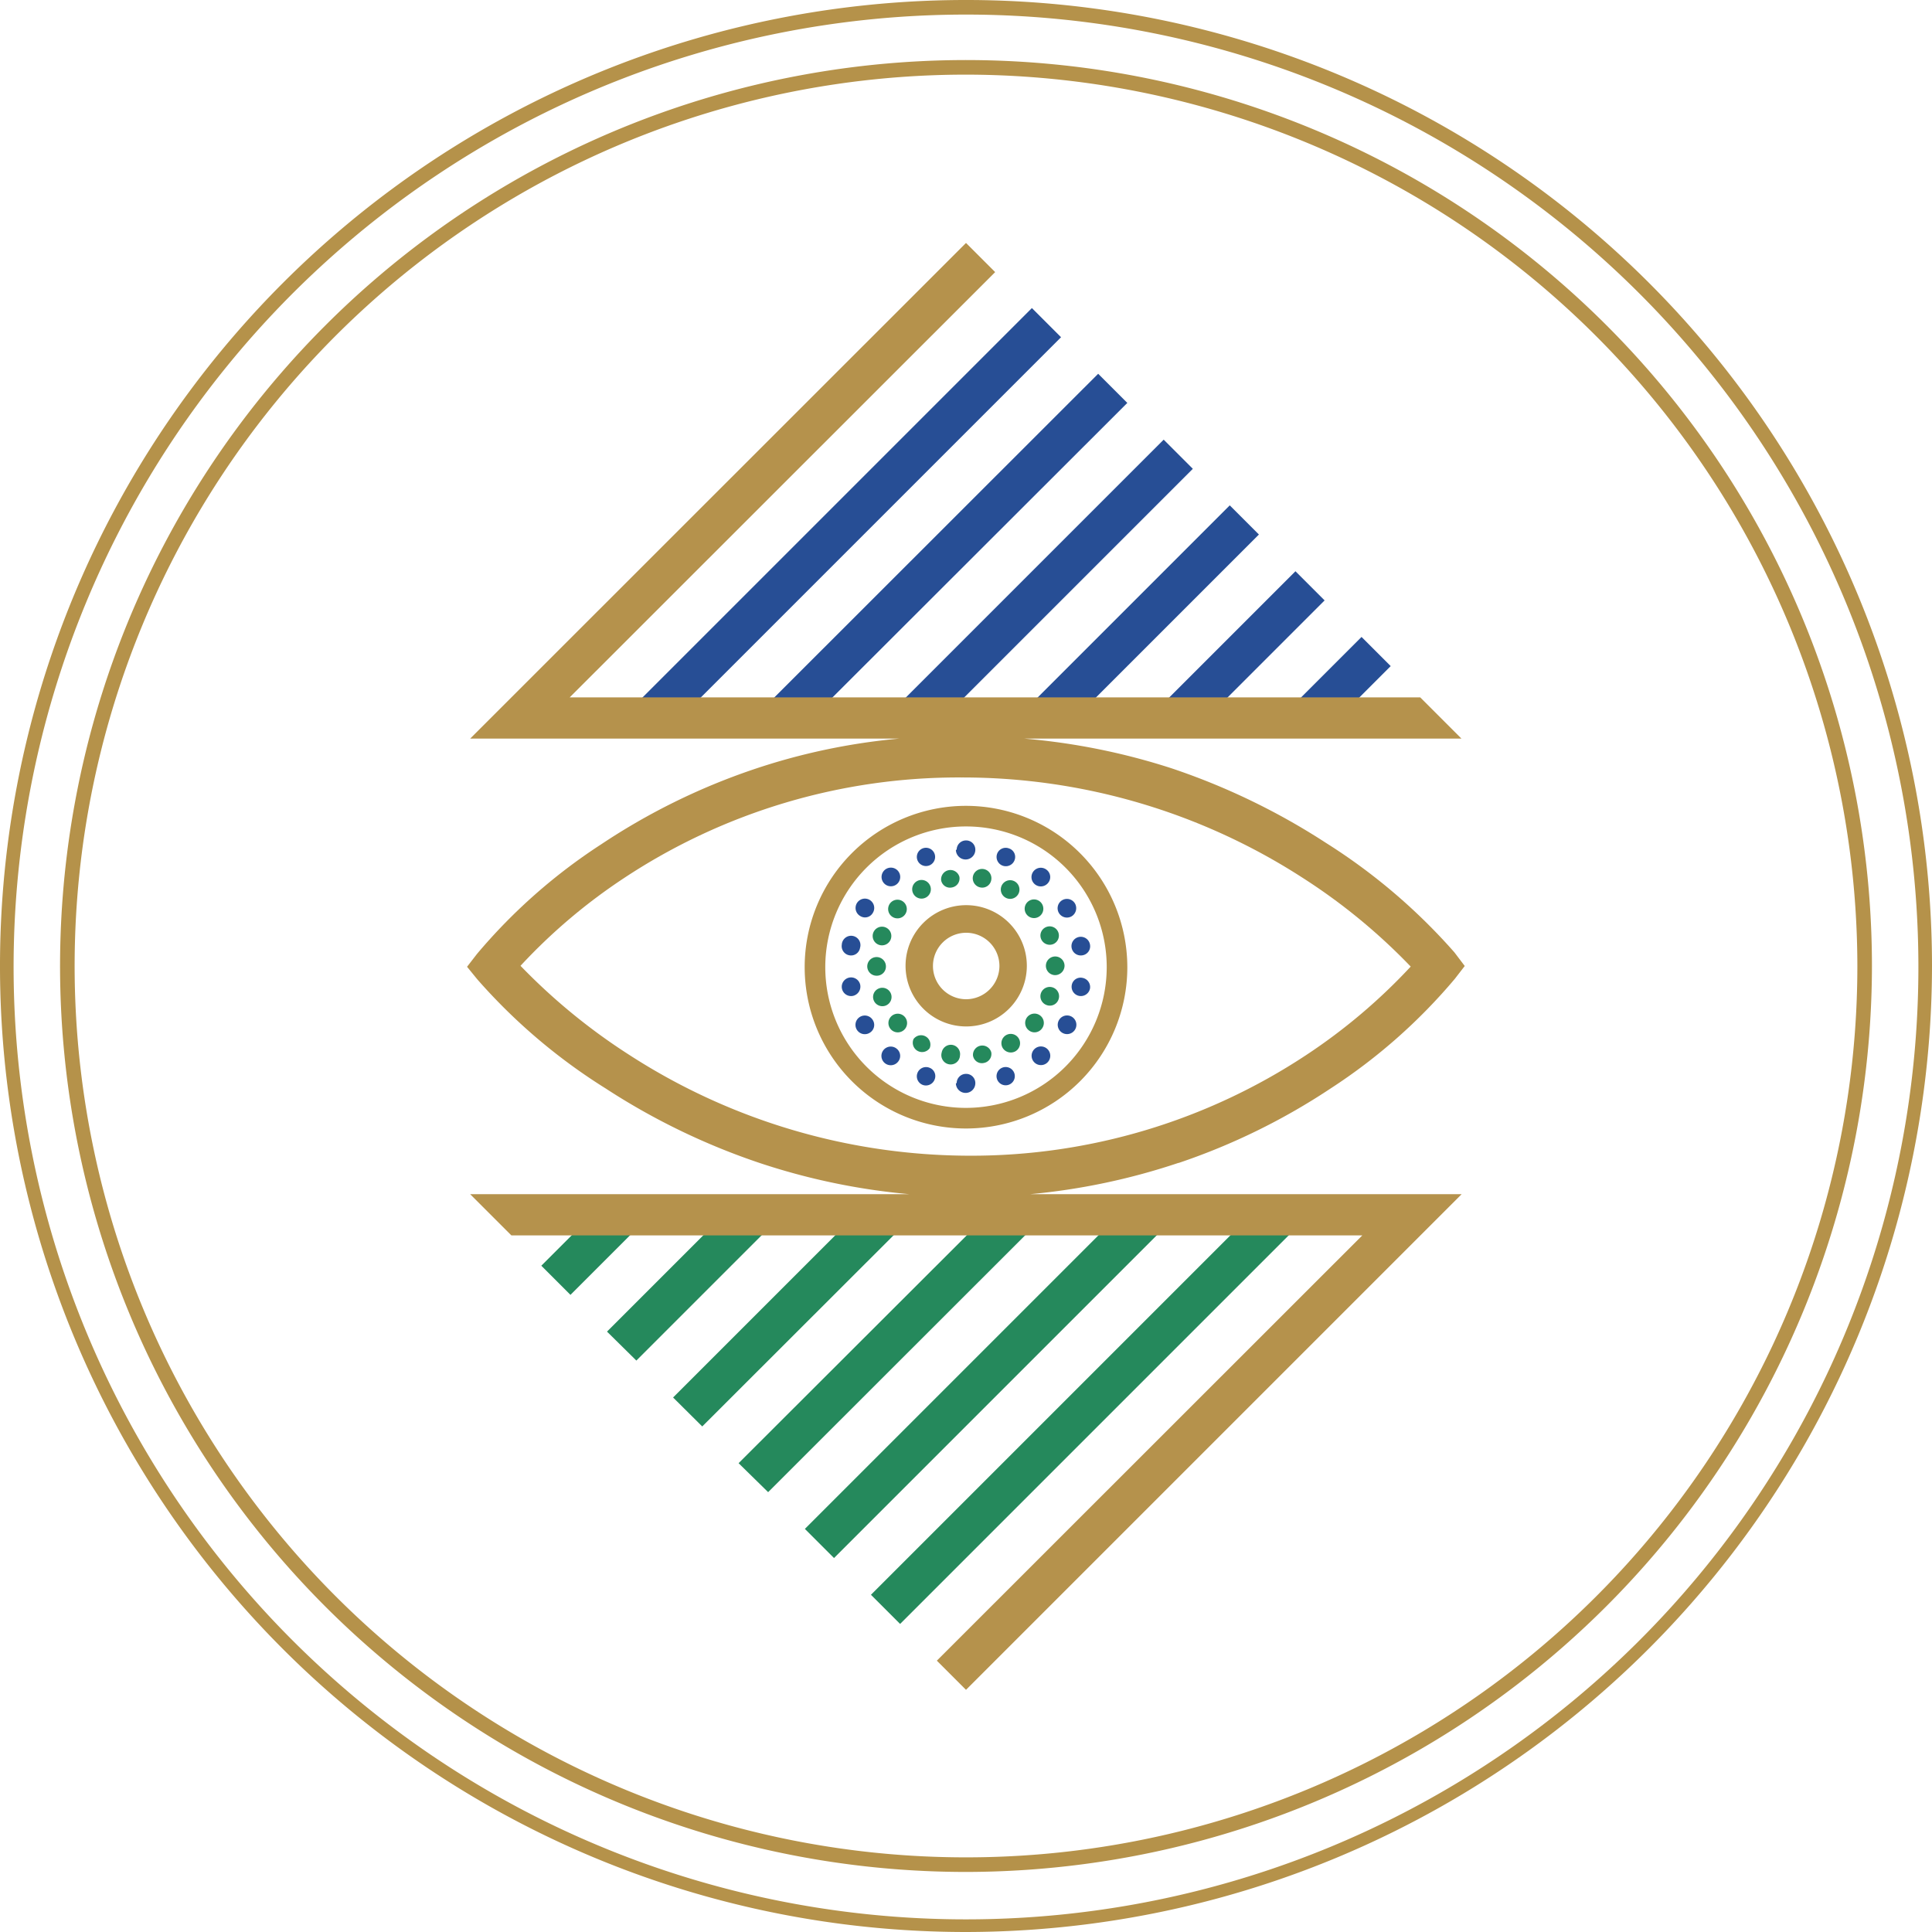 <svg xmlns="http://www.w3.org/2000/svg" viewBox="0 0 99.4 99.4"><defs><style>.cls-1{fill:#274e95;}.cls-2{fill:#25895c;}.cls-3{fill:#b5924c;}.cls-4{fill:#b5924a;}</style></defs><g id="Calque_2" data-name="Calque 2"><g id="Calque_1-2" data-name="Calque 1"><path class="cls-1" d="M49.22,43.72a.48.48,0,0,1,.48-.48.47.47,0,0,1,.48.48.48.48,0,0,1-1,0"/><path class="cls-1" d="M49.22,55.73a.48.48,0,0,1,.48-.48.47.47,0,0,1,.48.48.48.48,0,0,1-1,0"/><path class="cls-1" d="M47.2,44.25a.47.47,0,1,1,.6.28.47.47,0,0,1-.6-.28"/><path class="cls-1" d="M51.3,55.53a.47.47,0,1,1,.6.28.47.47,0,0,1-.6-.28"/><path class="cls-1" d="M45.47,45.43a.48.48,0,1,1,.67.06.48.48,0,0,1-.67-.06"/><path class="cls-1" d="M53.19,54.63a.48.48,0,1,1,.67.06.48.48,0,0,1-.67-.06"/><path class="cls-1" d="M44.26,47.13a.48.48,0,1,1,.65-.17.46.46,0,0,1-.65.17"/><path class="cls-1" d="M54.66,53.14a.48.48,0,0,1-.18-.65.48.48,0,1,1,.18.65"/><path class="cls-1" d="M43.7,49.15a.48.48,0,0,1-.39-.55.48.48,0,1,1,.94.16.47.47,0,0,1-.55.39"/><path class="cls-1" d="M55.53,51.24a.48.48,0,0,1-.39-.55.46.46,0,0,1,.55-.38.48.48,0,0,1,.39.55.48.48,0,0,1-.55.38"/><path class="cls-1" d="M43.87,51.24a.48.48,0,1,1,.39-.56.49.49,0,0,1-.39.56"/><path class="cls-1" d="M55.69,49.15a.48.48,0,1,1,.39-.55.47.47,0,0,1-.39.55"/><path class="cls-1" d="M44.74,53.14a.48.48,0,1,1,.17-.65.47.47,0,0,1-.17.65"/><path class="cls-1" d="M55.14,47.14a.48.48,0,1,1,.17-.65.49.49,0,0,1-.17.65"/><path class="cls-1" d="M46.2,54.63a.48.48,0,1,1-.06-.67.47.47,0,0,1,.06.67"/><path class="cls-1" d="M53.92,45.43a.48.48,0,1,1-.06-.67.47.47,0,0,1,.06.67"/><path class="cls-1" d="M48.09,55.53a.48.48,0,0,1-.61.29.47.47,0,0,1,.33-.89.46.46,0,0,1,.28.6"/><path class="cls-1" d="M52.2,44.25a.48.48,0,0,1-.61.29.48.48,0,0,1-.29-.61.47.47,0,0,1,.61-.28.46.46,0,0,1,.29.6"/><path class="cls-2" d="M47,46a.48.48,0,1,1,.65.17A.48.48,0,0,1,47,46"/><path class="cls-2" d="M51.59,53.92a.48.48,0,1,1,.65.17.49.49,0,0,1-.65-.17"/><path class="cls-2" d="M45.87,47.14a.48.48,0,1,1,.67-.06.48.48,0,0,1-.67.06"/><path class="cls-2" d="M52.92,53a.48.48,0,1,1,.67-.06.47.47,0,0,1-.67.06"/><path class="cls-2" d="M45.22,48.61a.48.48,0,1,1,.61-.29.48.48,0,0,1-.61.29"/><path class="cls-2" d="M53.85,51.71a.48.48,0,1,1,.61-.29.47.47,0,0,1-.61.29"/><path class="cls-2" d="M45.11,50.2a.48.48,0,1,1,.47-.48.47.47,0,0,1-.47.48"/><path class="cls-2" d="M54.29,50.17a.48.48,0,1,1,.48-.48.49.49,0,0,1-.48.48"/><path class="cls-2" d="M45.56,51.74a.48.48,0,0,1-.61-.28.47.47,0,0,1,.28-.61.47.47,0,0,1,.33.89"/><path class="cls-2" d="M54.17,48.58a.48.48,0,0,1-.61-.28.47.47,0,0,1,.28-.61.47.47,0,1,1,.33.89"/><path class="cls-2" d="M46.5,53a.48.48,0,1,1,.06-.67.48.48,0,0,1-.06.67"/><path class="cls-2" d="M53.51,47.12a.48.48,0,1,1,.06-.67.48.48,0,0,1-.06.67"/><path class="cls-2" d="M47.83,53.93a.48.48,0,0,1-.83-.47.48.48,0,0,1,.83.47"/><path class="cls-2" d="M52.39,46a.48.48,0,1,1-.18-.65.48.48,0,0,1,.18.65"/><path class="cls-2" d="M49.39,54.31a.48.48,0,1,1-.94-.16.48.48,0,0,1,.55-.39.48.48,0,0,1,.39.55"/><path class="cls-2" d="M51,45.27a.47.47,0,0,1-.55.39.48.48,0,1,1,.55-.39"/><path class="cls-2" d="M51,54.14a.47.47,0,0,1-.39.55.46.46,0,0,1-.55-.38.48.48,0,0,1,.94-.17"/><path class="cls-2" d="M49.36,45.11a.47.47,0,0,1-.39.55.46.46,0,0,1-.55-.38.48.48,0,0,1,.94-.17"/><path class="cls-1" d="M34.28,37.66,54.59,17.35l-1.5-1.5L32.78,36.16Zm6.77,0L58,20.73l-1.5-1.5L39.56,36.16Zm6.78,0L61.37,24.12l-1.5-1.5L46.33,36.16Zm6.78,0L64.77,27.5,63.27,26,53.11,36.16Zm6.77,0,6.77-6.77-1.5-1.5-6.77,6.77Zm10.17-3.39-1.5-1.5-3.39,3.39,1.5,1.5Z"/><path class="cls-2" d="M29.35,66.62l3.39-3.39-1.5-1.5-3.39,3.39ZM32.74,70l6.77-6.77L38,61.74l-6.77,6.77Zm3.39,3.39L46.29,63.24l-1.5-1.5L34.63,71.9Zm3.39,3.38L53.06,63.24l-1.5-1.5L38,75.28Zm3.39,3.39L59.84,63.23l-1.5-1.5L41.41,78.66ZM66.62,63.24l-1.5-1.5L44.81,82.05l1.5,1.5Z"/><path class="cls-3" d="M49.91,59.46a32.32,32.32,0,0,1-17.54-5.19,31.06,31.06,0,0,1-5.59-4.58,29.13,29.13,0,0,1,5.32-4.51A31.19,31.19,0,0,1,49.48,40,32.25,32.25,0,0,1,67,45.15a30.47,30.47,0,0,1,5.58,4.58,29.63,29.63,0,0,1-5.39,4.56,31.24,31.24,0,0,1-17.3,5.17m10.76.37A33.4,33.4,0,0,0,68.46,56a28.91,28.91,0,0,0,6.39-5.64l.51-.66L74.83,49a30.32,30.32,0,0,0-6.62-5.64,34.93,34.93,0,0,0-7.93-3.83A33.84,33.84,0,0,0,52.69,38h22.5l-2.12-2.12H29.31L51.2,14l-1.5-1.5L24.19,38H46.27a32.64,32.64,0,0,0-7.55,1.6,33.4,33.4,0,0,0-7.79,3.84,28.91,28.91,0,0,0-6.39,5.64l-.51.66.53.65A29.72,29.72,0,0,0,31.16,56a34.83,34.83,0,0,0,7.94,3.84,34,34,0,0,0,7.69,1.6H24.19l2.12,2.12H70.09L48.2,85.44l1.5,1.5,25.5-25.5H53a33.75,33.75,0,0,0,7.63-1.61"/><path class="cls-3" d="M49.7,57a7.24,7.24,0,1,1,7.24-7.24A7.25,7.25,0,0,1,49.7,57m0-15.54a8.3,8.3,0,1,0,8.3,8.3,8.31,8.31,0,0,0-8.3-8.3"/><path class="cls-3" d="M49.71,51.41a1.71,1.71,0,1,1,1.71-1.71,1.72,1.72,0,0,1-1.71,1.71m0-4.84a3.12,3.12,0,1,0,3.12,3.12,3.12,3.12,0,0,0-3.12-3.12"/><path class="cls-4" d="M49.7,99.4A49.7,49.7,0,1,1,99.4,49.7,49.76,49.76,0,0,1,49.7,99.4ZM49.7.75a49,49,0,1,0,49,49A49,49,0,0,0,49.7.75Z"/><path class="cls-4" d="M49.7,96.31A46.61,46.61,0,1,1,96.31,49.7,46.66,46.66,0,0,1,49.7,96.31Zm0-92.47A45.86,45.86,0,1,0,95.56,49.7,45.91,45.91,0,0,0,49.7,3.84Z"/></g></g></svg>